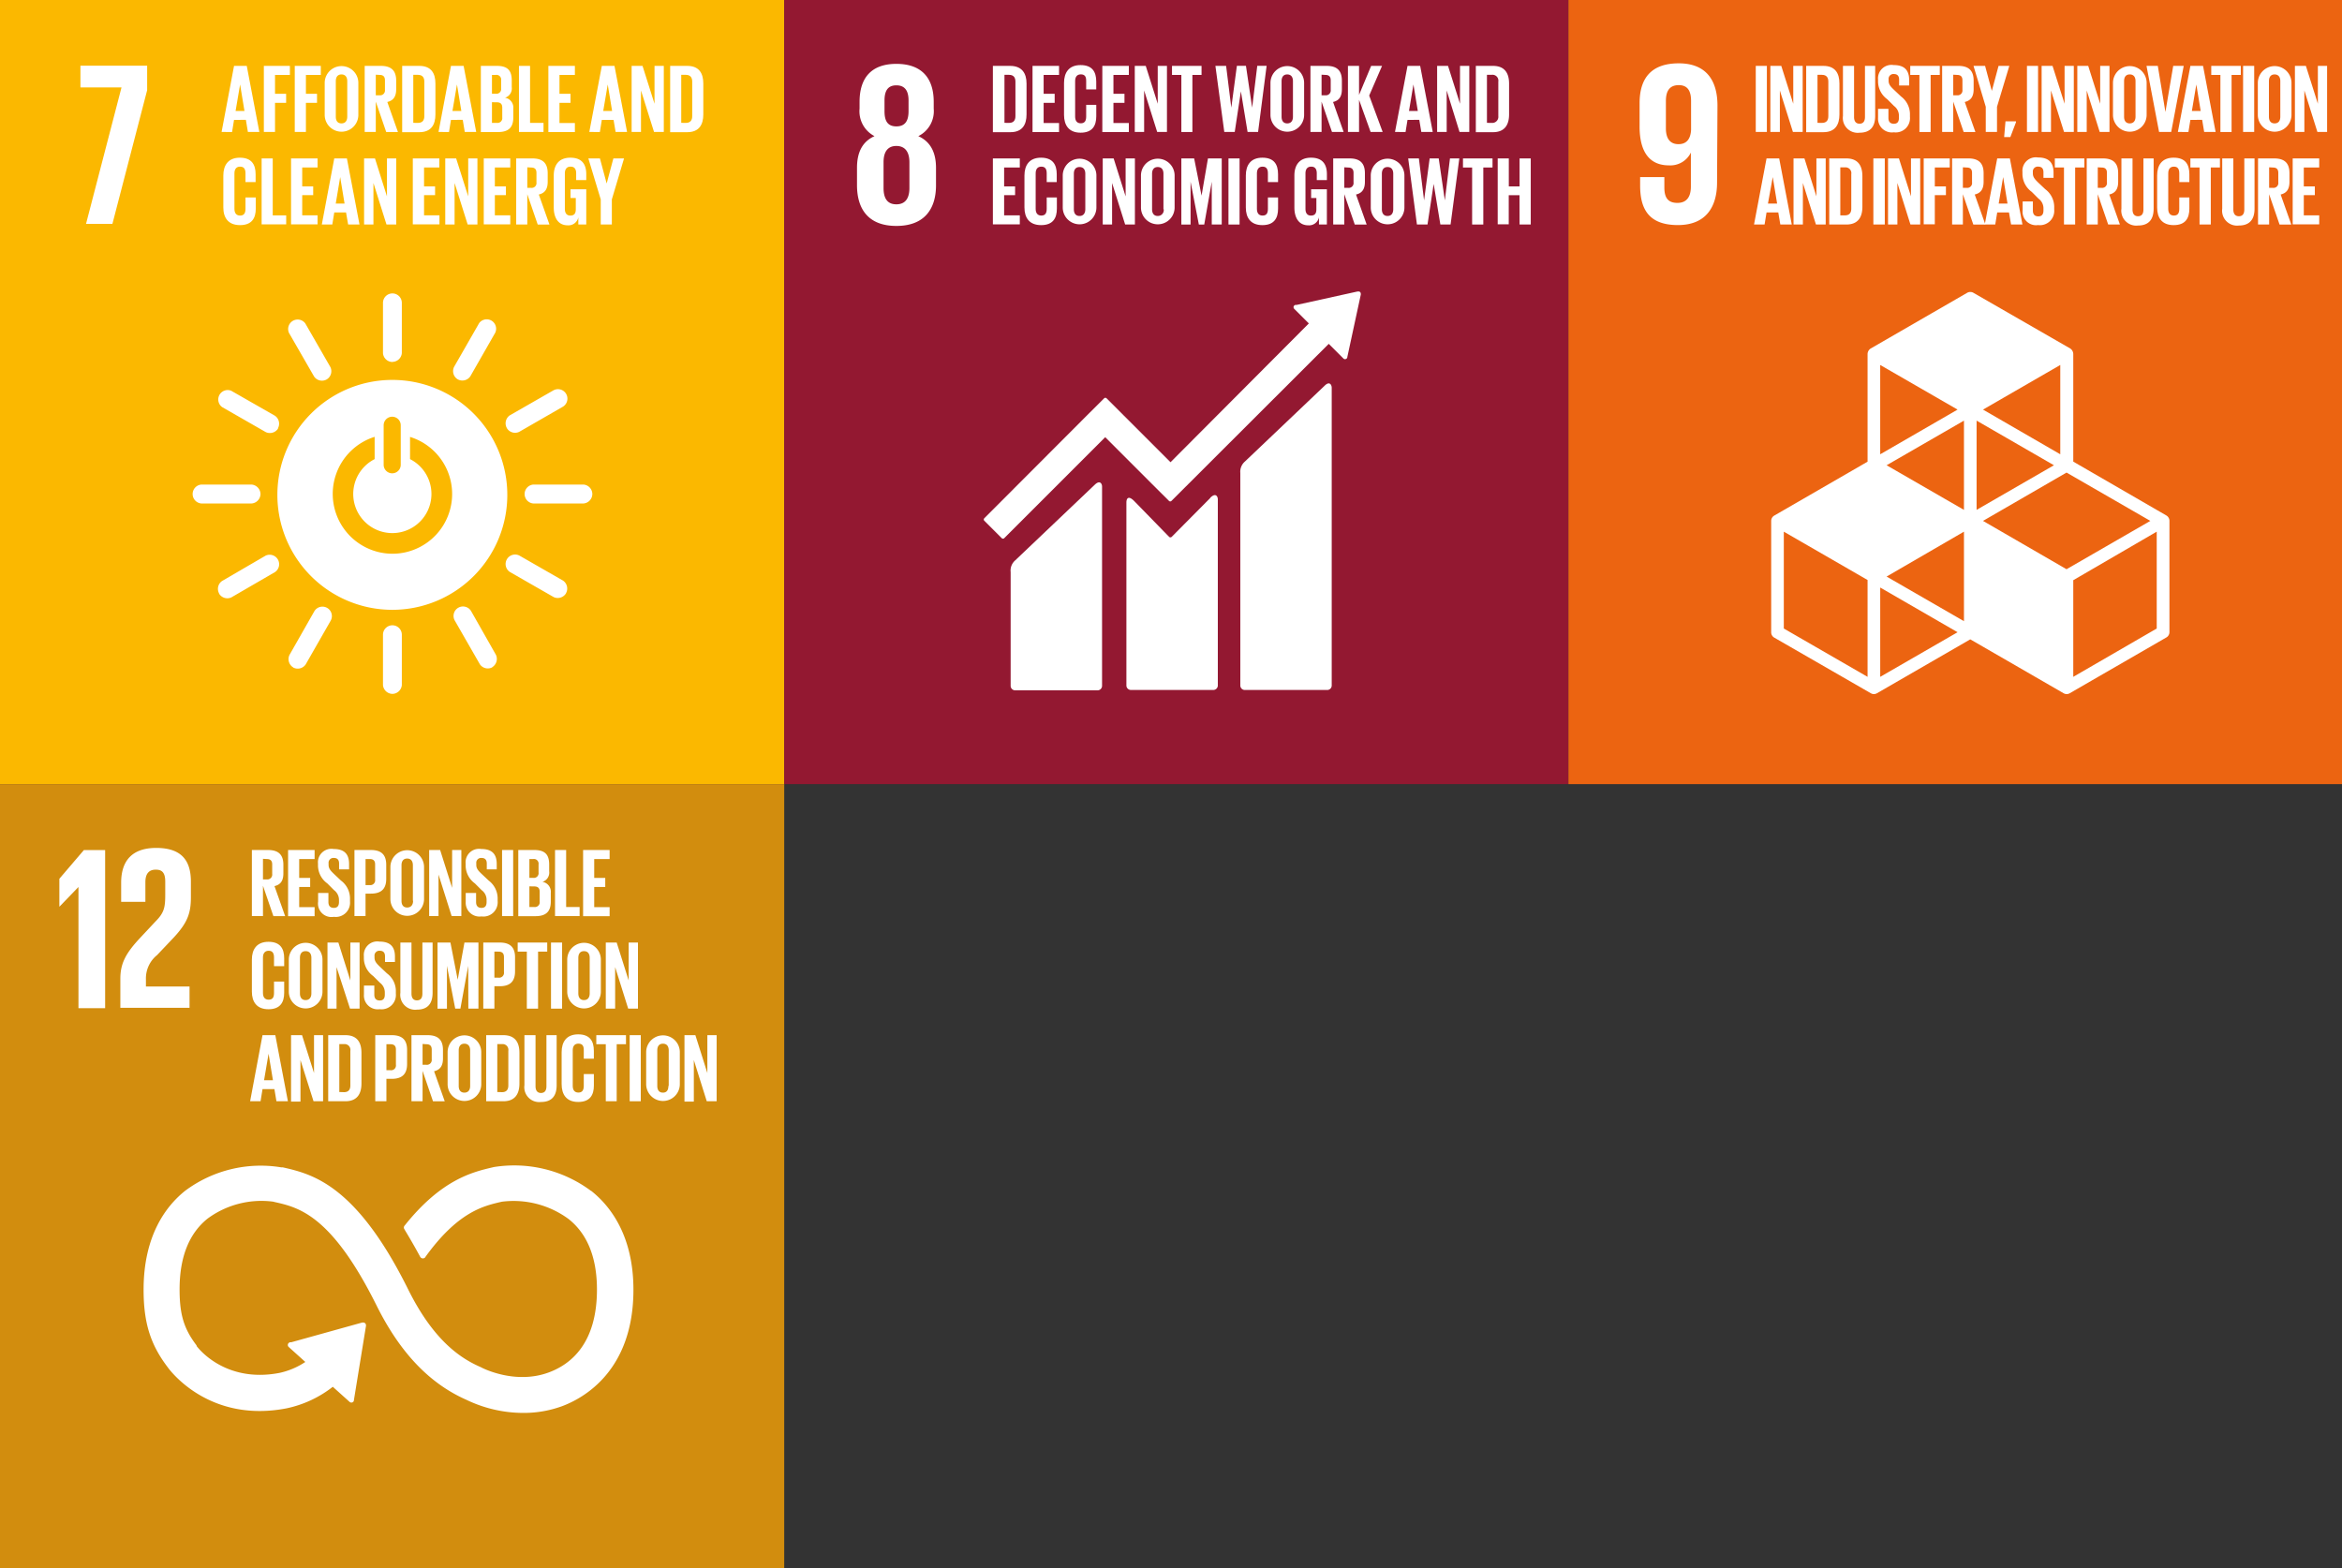 <?xml version="1.0" encoding="UTF-8"?> <svg xmlns="http://www.w3.org/2000/svg" xmlns:xlink="http://www.w3.org/1999/xlink" width="439" height="294" viewBox="0 0 439 294"><rect x="0" y="0" width="439" height="294" fill="#333333" stroke="none"/><defs><clipPath id="clip-sdg6en"><rect width="439" height="294"></rect></clipPath></defs><g id="sdg6en" clip-path="url(#clip-sdg6en)"><g id="Cele-EN-07"><g id="Background"><rect id="Rectangle_1" data-name="Rectangle 1" width="147" height="147" fill="#fbb800"></rect></g><g id="Icons" transform="translate(36.108 55.01)"><path id="Path_1" data-name="Path 1" d="M62.772,56.45A21.55,21.55,0,1,0,84.309,77.991,21.55,21.55,0,0,0,62.772,56.45m-1.64,8.5a1.6,1.6,0,1,1,3.2,0V72.36a1.6,1.6,0,1,1-3.2,0Zm1.64,24.086a11.216,11.216,0,0,1-3.331-21.916V71.3a7.33,7.33,0,1,0,6.636,0V67.137a11.2,11.2,0,0,1-3.306,21.9" transform="translate(-25.324 -40.237)" fill="#fff"></path><path id="Path_2" data-name="Path 2" d="M41.338,73.741A1.817,1.817,0,0,0,39.673,72H30.248a1.779,1.779,0,0,0,0,3.545h9.425a1.8,1.8,0,0,0,1.665-1.766" transform="translate(-28.619 -36.168)" fill="#fff"></path><path id="Path_3" data-name="Path 3" d="M90.633,73.741A1.8,1.8,0,0,0,89.005,72H79.568a1.779,1.779,0,0,0,0,3.545h9.437a1.8,1.8,0,0,0,1.628-1.8" transform="translate(-15.712 -36.168)" fill="#fff"></path><path id="Path_4" data-name="Path 4" d="M58.666,105.767a1.8,1.8,0,0,0,1.766-1.665V94.676a1.766,1.766,0,0,0-3.533,0V104.1a1.8,1.8,0,0,0,1.766,1.665" transform="translate(-21.218 -30.696)" fill="#fff"></path><path id="Path_5" data-name="Path 5" d="M86.439,89.643a1.8,1.8,0,0,0-.555-2.359L77.7,82.59a1.779,1.779,0,0,0-1.754,3.091l8.188,4.694a1.8,1.8,0,0,0,2.309-.719" transform="translate(-16.451 -33.447)" fill="#fff"></path><path id="Path_6" data-name="Path 6" d="M43.716,101.534a1.8,1.8,0,0,0,2.359-.555l4.681-8.188a1.769,1.769,0,0,0-3.066-1.766l-4.656,8.188a1.817,1.817,0,0,0,.719,2.322" transform="translate(-24.89 -31.421)" fill="#fff"></path><path id="Path_7" data-name="Path 7" d="M74.621,101.5a1.817,1.817,0,0,0,.707-2.322L70.685,91a1.769,1.769,0,1,0-3.066,1.766l4.693,8.176a1.8,1.8,0,0,0,2.372.555" transform="translate(-18.474 -31.427)" fill="#fff"></path><path id="Path_8" data-name="Path 8" d="M32.582,89.7a1.8,1.8,0,0,0,2.322.719l8.176-4.744A1.779,1.779,0,0,0,41.313,82.6l-8.151,4.744a1.792,1.792,0,0,0-.555,2.359" transform="translate(-27.635 -33.441)" fill="#fff"></path><path id="Path_9" data-name="Path 9" d="M58.666,56.431a1.792,1.792,0,0,0,1.766-1.653V45.366a1.766,1.766,0,1,0-3.533,0V54.8a1.8,1.8,0,0,0,1.766,1.653" transform="translate(-21.218 -43.6)" fill="#fff"></path><path id="Path_10" data-name="Path 10" d="M43.611,65.127a1.8,1.8,0,0,0-.568-2.359l-8.188-4.681a1.766,1.766,0,0,0-1.7,3.066l8.188,4.693a1.817,1.817,0,0,0,2.322-.719" transform="translate(-27.623 -39.843)" fill="#fff"></path><path id="Path_11" data-name="Path 11" d="M68.18,58.695a1.8,1.8,0,0,0,2.359-.555l4.681-8.188a1.766,1.766,0,0,0-3.015-1.8l-4.694,8.188a1.8,1.8,0,0,0,.669,2.359" transform="translate(-18.492 -42.595)" fill="#fff"></path><path id="Path_12" data-name="Path 12" d="M50.027,58.71a1.792,1.792,0,0,0,.707-2.309l-4.706-8.188a1.779,1.779,0,0,0-3.066,1.766l4.706,8.176a1.792,1.792,0,0,0,2.359.555" transform="translate(-24.905 -42.585)" fill="#fff"></path><path id="Path_13" data-name="Path 13" d="M75.348,65.126a1.792,1.792,0,0,0,2.309.707l8.176-4.706a1.772,1.772,0,0,0-1.754-3.079L75.89,62.742a1.817,1.817,0,0,0-.543,2.372" transform="translate(-16.45 -39.88)" fill="#fff"></path></g><g id="NUMBERS_ONLY" data-name="NUMBERS ONLY" transform="translate(15.077 12.314)"><path id="Path_14" data-name="Path 14" d="M11.95,13.835h7.7L13,39.41h4.946l6.51-25.057V9.76H11.95Z" transform="translate(-11.95 -9.76)" fill="#fff"></path></g><g id="Text_layer" data-name="Text layer" transform="translate(41.535 12.352)"><path id="Path_15" data-name="Path 15" d="M32.92,22.18,35.254,9.79h2.385L40,22.18H37.853l-.379-2.271H35.254l-.366,2.271Zm2.624-3.936H37.21l-.82-4.971h0Z" transform="translate(-32.92 -9.79)" fill="#fff"></path><path id="Path_16" data-name="Path 16" d="M39.2,9.79h4.883v1.691H41.294v3.545h2.082v1.691H41.294V22.18H39.2Z" transform="translate(-31.277 -9.79)" fill="#fff"></path><path id="Path_17" data-name="Path 17" d="M43.79,9.79h4.883v1.691H45.884v3.545h2.082v1.691H45.884V22.18H43.79Z" transform="translate(-30.075 -9.79)" fill="#fff"></path><path id="Path_18" data-name="Path 18" d="M48.24,18.967V12.974a3.154,3.154,0,0,1,6.308,0v5.993a3.154,3.154,0,1,1-6.308,0Zm4.227.328V12.646c0-.744-.341-1.262-1.085-1.262s-1.06.53-1.06,1.262V19.3c0,.757.328,1.262,1.06,1.262S52.467,20.052,52.467,19.3Z" transform="translate(-28.911 -9.782)" fill="#fff"></path><path id="Path_19" data-name="Path 19" d="M56.262,16.49v5.69H54.18V9.79h3.028c2.107,0,2.877,1.035,2.877,2.776v1.59c0,1.337-.479,2.12-1.665,2.4l1.993,5.627h-2.2Zm0-5.047V15.3h.694a.908.908,0,0,0,1.022-1.022V12.49c0-.681-.315-1.009-1.022-1.009Z" transform="translate(-27.356 -9.79)" fill="#fff"></path><path id="Path_20" data-name="Path 20" d="M65.983,13.108v5.779c0,1.905-.782,3.331-3.015,3.331H59.75V9.79h3.217C65.2,9.79,65.983,11.19,65.983,13.108Zm-3.268,7.368c.858,0,1.186-.517,1.186-1.262V12.73c0-.732-.328-1.262-1.186-1.262h-.883v9Z" transform="translate(-25.899 -9.79)" fill="#fff"></path><path id="Path_21" data-name="Path 21" d="M65.15,22.18,67.484,9.79h2.372l2.359,12.39H70.071l-.379-2.271H67.484l-.366,2.271Zm2.612-3.936h1.665l-.82-4.971h0Z" transform="translate(-24.486 -9.79)" fill="#fff"></path><path id="Path_22" data-name="Path 22" d="M71.44,9.79h3.015c2.082,0,2.776.959,2.776,2.725v1.262a1.817,1.817,0,0,1-1.262,1.981,1.867,1.867,0,0,1,1.552,2.057v1.653c0,1.754-.782,2.725-2.864,2.725H71.44Zm2.082,5.223h.732A.883.883,0,0,0,75.238,14V12.49a.883.883,0,0,0-1.009-1.009h-.707Zm0,1.59v3.873h.908a.9.9,0,0,0,1.022-1.009V17.625c0-.669-.3-1.009-1.035-1.009Z" transform="translate(-22.84 -9.79)" fill="#fff"></path><path id="Path_23" data-name="Path 23" d="M77.1,9.79h2.082V20.477h2.523v1.7H77.1Z" transform="translate(-21.358 -9.79)" fill="#fff"></path><path id="Path_24" data-name="Path 24" d="M81.47,9.79h4.971v1.691H83.552v3.545h2.069v1.691H83.552V20.5h2.889v1.7H81.47Z" transform="translate(-20.215 -9.79)" fill="#fff"></path><path id="Path_25" data-name="Path 25" d="M87.55,22.18,89.9,9.79h2.372l2.359,12.39H92.483L92.1,19.909H89.9l-.366,2.271Zm2.612-3.936h1.665l-.82-4.971h0Z" transform="translate(-18.624 -9.79)" fill="#fff"></path><path id="Path_26" data-name="Path 26" d="M95.594,14.4V22.18H93.84V9.79h2.044l2.246,7.1V9.79h1.741V22.18H98.041Z" transform="translate(-16.978 -9.79)" fill="#fff"></path><path id="Path_27" data-name="Path 27" d="M105.78,13.108v5.779c0,1.905-.782,3.331-3.015,3.331h-3.2V9.79h3.2C105,9.79,105.78,11.19,105.78,13.108Zm-3.268,7.368c.858,0,1.186-.517,1.186-1.262V12.73c0-.732-.328-1.262-1.186-1.262h-.871v9Z" transform="translate(-15.481 -9.79)" fill="#fff"></path><path id="Path_28" data-name="Path 28" d="M33.18,32.767V26.773c0-1.943.921-3.343,3.1-3.343s2.952,1.262,2.952,3.1V28H37.331V26.37c0-.77-.252-1.262-1.009-1.262s-1.06.53-1.06,1.262v6.649c0,.744.315,1.262,1.06,1.262s1.009-.467,1.009-1.262V30.887h1.93v2.094c0,1.779-.732,3.091-2.952,3.091S33.18,34.684,33.18,32.767Z" transform="translate(-32.852 -6.22)" fill="#fff"></path><path id="Path_29" data-name="Path 29" d="M38.87,23.54h2.082V34.214h2.523V35.9H38.87Z" transform="translate(-31.363 -6.192)" fill="#fff"></path><path id="Path_30" data-name="Path 30" d="M43.24,23.54h4.971v1.7H45.334v3.545h2.057v1.64H45.334v3.785h2.877V35.9H43.24Z" transform="translate(-30.219 -6.192)" fill="#fff"></path><path id="Path_31" data-name="Path 31" d="M47.81,35.93l2.334-12.39h2.372l2.359,12.39H52.743l-.391-2.258H50.144l-.366,2.258Zm2.612-3.924h1.653l-.82-4.971h0Z" transform="translate(-29.023 -6.192)" fill="#fff"></path><path id="Path_32" data-name="Path 32" d="M55.844,28.145V35.93H54.09V23.54h2.044l2.246,7.116V23.54h1.741V35.93H58.291Z" transform="translate(-27.38 -6.192)" fill="#fff"></path><path id="Path_33" data-name="Path 33" d="M61.33,23.54H66.3v1.7H63.437v3.545h2.069v1.64H63.437v3.785h2.889V35.9h-5Z" transform="translate(-25.485 -6.192)" fill="#fff"></path><path id="Path_34" data-name="Path 34" d="M67.9,28.145V35.93H66.15V23.54h2.044l2.258,7.116V23.54h1.729V35.93H70.351Z" transform="translate(-24.224 -6.192)" fill="#fff"></path><path id="Path_35" data-name="Path 35" d="M71.87,23.54h4.971v1.7H73.952v3.545h2.069v1.64H73.952v3.785h2.889V35.9H71.87Z" transform="translate(-22.727 -6.192)" fill="#fff"></path><path id="Path_36" data-name="Path 36" d="M78.772,30.252V35.93H76.69V23.54h3.041c2.094,0,2.864,1.047,2.864,2.776v1.59c0,1.337-.479,2.12-1.665,2.4l1.993,5.627h-2.2Zm0-5.047v3.848h.694a.9.9,0,0,0,1.022-1.022V26.253c0-.681-.3-1.009-1.022-1.009Z" transform="translate(-21.466 -6.192)" fill="#fff"></path><path id="Path_37" data-name="Path 37" d="M85.412,29.347h2.952v6.611H86.875v-1.35a1.88,1.88,0,0,1-1.993,1.5c-1.792,0-2.612-1.426-2.612-3.343V26.773c0-1.943.934-3.343,3.116-3.343s2.978,1.262,2.978,3.1v1.1H86.471V26.37c0-.77-.29-1.262-1.047-1.262s-1.072.53-1.072,1.262v6.649c0,.744.3,1.262,1.022,1.262S86.4,33.9,86.4,33.095V30.988h-.984Z" transform="translate(-20.005 -6.22)" fill="#fff"></path><path id="Path_38" data-name="Path 38" d="M91.813,31.224V35.93H89.732V31.224L87.41,23.54h2.17l1.262,4.706h0L92.1,23.54H94.1Z" transform="translate(-18.66 -6.192)" fill="#fff"></path></g></g><g id="Cele-EN-08" transform="translate(147)"><g id="Background-2" data-name="Background"><rect id="Rectangle_5" data-name="Rectangle 5" width="147" height="147" fill="#931831"></rect></g><g id="Icons-2" data-name="Icons" transform="translate(37.406 54.644)"><path id="Path_147" data-name="Path 147" d="M83.559,57.412,68.608,71.631a2.523,2.523,0,0,0-.845,2.132V113.6a.845.845,0,0,0,.845.845H84.051a.845.845,0,0,0,.845-.845V57.778c0-.479-.366-1.337-1.337-.366" transform="translate(-19.676 -39.736)" fill="#fff"></path><path id="Path_148" data-name="Path 148" d="M49.44,72.086,34.5,86.293a2.523,2.523,0,0,0-.858,2.2v21.323a.845.845,0,0,0,.858.845H49.932a.845.845,0,0,0,.845-.845V72.44c0-.467-.366-1.262-1.337-.353" transform="translate(-28.606 -35.888)" fill="#fff"></path><path id="Path_149" data-name="Path 149" d="M100.318,43.752a.467.467,0,0,0-.126-.328.391.391,0,0,0-.278-.114h-.2L88.269,45.833h-.214a.4.4,0,0,0-.214.114.429.429,0,0,0,0,.618l.126.126L90.578,49.3,64.65,75.319,52.677,63.346a.328.328,0,0,0-.479,0l-3.255,3.243h0L29.752,85.816a.328.328,0,0,0,0,.479l3.255,3.255a.328.328,0,0,0,.479,0L52.412,70.626,61.1,79.319h0l3.255,3.243a.328.328,0,0,0,.479,0L94.312,53.126l2.75,2.75a.429.429,0,0,0,.606,0,.379.379,0,0,0,.126-.29h0L100.318,43.9Z" transform="translate(-29.647 -43.31)" fill="#fff"></path><path id="Path_150" data-name="Path 150" d="M66.548,74.112,59.319,81.4a.353.353,0,0,1-.467,0L52.3,74.68c-1.262-1.262-1.464-.227-1.464.24V109.25a.845.845,0,0,0,.845.845H67.128a.845.845,0,0,0,.845-.845v-34.9c0-.467-.366-1.337-1.426-.278" transform="translate(-24.102 -35.391)" fill="#fff"></path></g><g id="NUMBERS_ONLY-2" data-name="NUMBERS ONLY" transform="translate(13.639 11.973)"><path id="Path_151" data-name="Path 151" d="M25.622,32.226V28.983c0-2.839-1-4.9-3.318-5.943a5.223,5.223,0,0,0,2.889-5.16V16.619c0-4.63-2.41-7.129-7-7.129s-6.9,2.523-6.9,7.129V17.88a5.249,5.249,0,0,0,2.8,5.16c-2.322,1.047-3.28,3.1-3.28,5.943v3.243c0,4.5,2.145,7.646,7.381,7.646s7.431-3.142,7.431-7.646M15.97,16.354c0-1.792.606-2.839,2.221-2.839s2.284,1.047,2.284,2.839V18.36c0,1.792-.618,2.851-2.284,2.851s-2.221-1.06-2.221-2.851Zm4.668,16.4c0,1.792-.656,3.066-2.448,3.066s-2.4-1.262-2.4-3.066v-4.82c0-1.792.656-3.053,2.4-3.053s2.448,1.262,2.448,3.053Z" transform="translate(-10.81 -9.49)" fill="#fff"></path></g><g id="Text_layer-2" data-name="Text layer" transform="translate(39.113 12.201)"><path id="Path_152" data-name="Path 152" d="M37.308,13.108v5.779c0,1.905-.782,3.331-3.015,3.331H31V9.79h3.217C36.463,9.79,37.308,11.19,37.308,13.108Zm-3.268,7.368c.858,0,1.186-.517,1.186-1.262V12.73c0-.732-.328-1.262-1.186-1.262H33.17v9Z" transform="translate(-31 -9.639)" fill="#fff"></path><path id="Path_153" data-name="Path 153" d="M36.89,9.79h4.971v1.691H38.972v3.545h2.069v1.691H38.972V20.5h2.889v1.7H36.89Z" transform="translate(-29.459 -9.639)" fill="#fff"></path><path id="Path_154" data-name="Path 154" d="M41.57,19.007V13.013c0-1.93.908-3.343,3.1-3.343s2.94,1.262,2.94,3.1v1.464H45.721V12.61c0-.77-.252-1.2-1.009-1.2s-1.06.53-1.06,1.262v6.649c0,.757.315,1.262,1.06,1.262s1.009-.479,1.009-1.262v-2.2h1.893v2.132c0,1.779-.719,3.091-2.94,3.091S41.57,20.924,41.57,19.007Z" transform="translate(-28.234 -9.67)" fill="#fff"></path><path id="Path_155" data-name="Path 155" d="M47.26,9.79h4.971v1.691H49.342v3.545h2.069v1.691H49.342V20.5h2.889v1.7H47.26Z" transform="translate(-26.745 -9.639)" fill="#fff"></path><path id="Path_156" data-name="Path 156" d="M53.834,14.4V22.18H52.08V9.79h2.057l2.246,7.1V9.79h1.729V22.18H56.281Z" transform="translate(-25.483 -9.639)" fill="#fff"></path><path id="Path_157" data-name="Path 157" d="M57.61,9.79h5.539v1.691H61.433v10.7H59.364v-10.7H57.61Z" transform="translate(-24.036 -9.639)" fill="#fff"></path><path id="Path_158" data-name="Path 158" d="M68.842,14.524l-1.161,7.658H65.725L64.06,9.793h2.006l.972,7.835h0L68.085,9.78h1.7l1.161,7.848h0l.959-7.848h1.754l-1.6,12.4H70.091l-1.262-7.658Z" transform="translate(-22.348 -9.641)" fill="#fff"></path><path id="Path_159" data-name="Path 159" d="M72.24,18.967V12.974a3.154,3.154,0,0,1,6.308,0v5.993a3.154,3.154,0,1,1-6.308,0Zm4.214.328V12.646c0-.744-.328-1.262-1.072-1.262s-1.06.53-1.06,1.262V19.3c0,.757.328,1.262,1.06,1.262s1.072-.5,1.072-1.262Z" transform="translate(-20.208 -9.631)" fill="#fff"></path><path id="Path_160" data-name="Path 160" d="M80.262,16.49v5.69H78.18V9.79h3.028c2.107,0,2.864,1.035,2.864,2.776v1.59c0,1.337-.467,2.12-1.653,2.4L84.4,22.18H82.217Zm0-5.047V15.3h.694a.908.908,0,0,0,1.022-1.022V12.49c0-.681-.315-1.009-1.022-1.009Z" transform="translate(-18.653 -9.639)" fill="#fff"></path><path id="Path_161" data-name="Path 161" d="M85.832,16.149V22.18H83.75V9.79h2.082v5.438L88.1,9.79h2.044l-2.41,5.564L90.26,22.18H88Z" transform="translate(-17.196 -9.639)" fill="#fff"></path><path id="Path_162" data-name="Path 162" d="M90.74,22.18,93.087,9.79h2.372l2.359,12.39H95.673l-.379-2.271H93.087l-.366,2.271Zm2.624-3.936h1.653l-.82-4.971h0Z" transform="translate(-15.366 -9.639)" fill="#fff"></path><path id="Path_163" data-name="Path 163" d="M98.792,14.4V22.18H97V9.79h2.044l2.246,7.1V9.79h1.741V22.18H101.2Z" transform="translate(-13.728 -9.639)" fill="#fff"></path><path id="Path_164" data-name="Path 164" d="M108.983,13.108v5.779c0,1.905-.795,3.331-3.015,3.331H102.75V9.79h3.217C108.188,9.79,108.983,11.19,108.983,13.108Zm-3.28,7.368a1.143,1.143,0,0,0,1.262-1.262V12.73a1.1,1.1,0,0,0-1.262-1.262h-.871v9Z" transform="translate(-12.223 -9.639)" fill="#fff"></path><path id="Path_165" data-name="Path 165" d="M31,23.54h5.047v1.7h-2.94v3.545h2.057v1.64H33.107v3.785h2.94V35.9H31Z" transform="translate(-31 -6.04)" fill="#fff"></path><path id="Path_166" data-name="Path 166" d="M35.69,32.767V26.773c0-1.943.921-3.343,3.1-3.343s2.952,1.262,2.952,3.1V28h-1.88V26.37c0-.77-.252-1.262-1.009-1.262s-1.06.53-1.06,1.262v6.649c0,.744.315,1.262,1.06,1.262s1.009-.467,1.009-1.262V30.887h1.905v2.094c0,1.779-.732,3.091-2.952,3.091S35.69,34.684,35.69,32.767Z" transform="translate(-29.773 -6.069)" fill="#fff"></path><path id="Path_167" data-name="Path 167" d="M41.38,32.727V26.734a3.154,3.154,0,1,1,6.308,0v5.993a3.154,3.154,0,0,1-6.308,0Zm4.227.328V26.406c0-.757-.328-1.262-1.085-1.262s-1.06.53-1.06,1.262v6.649c0,.744.328,1.262,1.06,1.262S45.607,33.8,45.607,33.055Z" transform="translate(-28.284 -6.03)" fill="#fff"></path><path id="Path_168" data-name="Path 168" d="M49.074,28.145V35.93H47.32V23.54h2.044l2.246,7.116V23.54h1.741V35.93H51.521Z" transform="translate(-26.729 -6.04)" fill="#fff"></path><path id="Path_169" data-name="Path 169" d="M53,32.727V26.734a3.154,3.154,0,0,1,6.308,0v5.993a3.154,3.154,0,0,1-6.308,0Zm4.214.328V26.406c0-.757-.328-1.262-1.072-1.262s-1.06.53-1.06,1.262v6.649c0,.744.328,1.262,1.06,1.262a1.108,1.108,0,0,0,1.123-1.262Z" transform="translate(-25.243 -6.03)" fill="#fff"></path><path id="Path_170" data-name="Path 170" d="M64.7,27.905h0L63.29,35.942H62.28l-1.552-8.037h0v8.037H59V23.54h2.4l1.388,6.977h0l1.2-6.977H66.57V35.93H64.7Z" transform="translate(-23.673 -6.04)" fill="#fff"></path><path id="Path_171" data-name="Path 171" d="M66,23.54h2.082V35.93H66Z" transform="translate(-21.841 -6.04)" fill="#fff"></path><path id="Path_172" data-name="Path 172" d="M68.58,32.767V26.773c0-1.943.908-3.343,3.1-3.343s2.94,1.262,2.94,3.1V28H72.718V26.37c0-.77-.252-1.262-1-1.262s-1.06.53-1.06,1.262v6.649c0,.744.3,1.262,1.06,1.262s1-.467,1-1.262V30.887h1.905v2.094c0,1.779-.732,3.091-2.94,3.091S68.58,34.684,68.58,32.767Z" transform="translate(-21.166 -6.069)" fill="#fff"></path><path id="Path_173" data-name="Path 173" d="M78.932,29.347h2.952v6.611H80.4v-1.35a1.88,1.88,0,0,1-1.993,1.5c-1.792,0-2.612-1.426-2.612-3.343V26.773c0-1.943.934-3.343,3.116-3.343s2.978,1.262,2.978,3.1v1.1H79.991V26.37c0-.77-.29-1.262-1.047-1.262s-1.072.53-1.072,1.262v6.649c0,.744.3,1.262,1.022,1.262s1.022-.379,1.022-1.186V30.988h-.984Z" transform="translate(-19.279 -6.069)" fill="#fff"></path><path id="Path_174" data-name="Path 174" d="M83.642,30.252V35.93H81.56V23.54h3.079c2.094,0,2.864,1.047,2.864,2.776v1.59c0,1.337-.467,2.12-1.665,2.4l1.993,5.627H85.6Zm0-5.047v3.848h.707a.9.9,0,0,0,1.022-1.022V26.253c0-.681-.315-1.009-1.022-1.009Z" transform="translate(-17.769 -6.04)" fill="#fff"></path><path id="Path_175" data-name="Path 175" d="M87.14,32.727V26.734a3.154,3.154,0,0,1,6.308,0v5.993a3.154,3.154,0,0,1-6.308,0Zm4.214.328V26.406c0-.757-.328-1.262-1.072-1.262s-1.06.53-1.06,1.262v6.649c0,.744.328,1.262,1.06,1.262s1.072-.517,1.072-1.262Z" transform="translate(-16.308 -6.03)" fill="#fff"></path><path id="Path_176" data-name="Path 176" d="M97.482,28.271,96.321,35.93H94.34L92.7,23.54h2.006l.972,7.86h0l1.047-7.86h1.7l1.148,7.86h0l.959-7.86h1.754l-1.64,12.39H98.731l-1.262-7.658Z" transform="translate(-14.853 -6.04)" fill="#fff"></path><path id="Path_177" data-name="Path 177" d="M100.84,23.54h5.539v1.7H104.65V35.93h-2.094V25.243H100.84Z" transform="translate(-12.723 -6.04)" fill="#fff"></path><path id="Path_178" data-name="Path 178" d="M110.088,30.429h-2.019v5.463H106V23.54h2.082v5.249H110.1V23.54h2.094V35.93H110.1Z" transform="translate(-11.373 -6.04)" fill="#fff"></path></g></g><g id="Cele-EN-09" transform="translate(294)"><g id="Background-3" data-name="Background"><rect id="Rectangle_3" data-name="Rectangle 3" width="147" height="147" fill="#ec6411"></rect></g><g id="Icons-3" data-name="Icons" transform="translate(38.002 54.735)"><path id="Path_71" data-name="Path 71" d="M104.169,85.268,86.745,75.187V55a1.262,1.262,0,0,0-.593-1.035L68.034,43.543a1.173,1.173,0,0,0-1.186,0L48.78,53.978a1.262,1.262,0,0,0-.593,1.035V75.2L30.713,85.293a1.173,1.173,0,0,0-.593,1.035v20.843a1.161,1.161,0,0,0,.593,1.022L48.78,118.6a1.148,1.148,0,0,0,1.186,0l17.474-10.094L84.915,118.6a1.148,1.148,0,0,0,1.186,0l18.067-10.434a1.161,1.161,0,0,0,.606-1.022V86.3A1.186,1.186,0,0,0,104.169,85.268ZM66.255,105.1l-14.5-8.365,14.5-8.415ZM83.124,75.868l-14.5,8.365V67.5ZM66.255,84.233l-14.5-8.365,14.5-8.365ZM69.826,86.3l15.658-9.059L101.191,86.3,85.483,95.361ZM84.31,73.811,69.826,65.434,84.31,57.069ZM65.056,65.434l-14.5,8.378V57.069Zm-16.869,50.1-15.7-9.059V88.321l15.7,9.059Zm2.372,0V98.793l14.5,8.378Zm51.83-9.059-15.645,9.059V97.418l15.645-9.1Z" transform="translate(-30.12 -43.382)" fill="#fff"></path></g><g id="NUMBERS_ONLY-3" data-name="NUMBERS ONLY" transform="translate(13.336 11.873)"><path id="Path_72" data-name="Path 72" d="M25.168,17.321c0-4.593-2.019-7.911-7.255-7.911s-7.343,2.877-7.343,7.469v4.365c0,4.858,1.918,7.293,5.5,7.293a4.265,4.265,0,0,0,4.113-2.4h0v6.384c0,1.792-.694,3.053-2.523,3.053s-2.448-1.047-2.448-2.889V30.733H10.671V32.3c0,4.378,1.577,7.431,7.078,7.431,5.236,0,7.343-3.369,7.343-8Zm-4.946,4.542c-.088,1.653-.782,2.7-2.359,2.7S15.5,23.516,15.5,21.6V16.463c0-1.88.707-2.965,2.41-2.965s2.309,1.136,2.309,2.965Z" transform="translate(-10.57 -9.41)" fill="#fff"></path></g><g id="Text_layer-3" data-name="Text layer" transform="translate(34.785 12.166)"><path id="Path_73" data-name="Path 73" d="M27.83,9.79h2.082V22.18H27.83Z" transform="translate(-27.502 -9.604)" fill="#fff"></path><path id="Path_74" data-name="Path 74" d="M31.779,14.4V22.18H30V9.79h2.044l2.246,7.1V9.79h1.766V22.18H34.227Z" transform="translate(-26.934 -9.604)" fill="#fff"></path><path id="Path_75" data-name="Path 75" d="M41.553,13.108v5.779c0,1.905-.782,3.331-3.015,3.331H35.32V9.79h3.217C40.771,9.79,41.553,11.19,41.553,13.108Zm-3.268,7.368c.858,0,1.186-.517,1.186-1.262V12.73c0-.732-.328-1.262-1.186-1.262H37.44v9Z" transform="translate(-25.542 -9.604)" fill="#fff"></path><path id="Path_76" data-name="Path 76" d="M46.829,9.79v9.374c0,1.918-.82,3.154-2.94,3.154a2.788,2.788,0,0,1-3.1-3.154V9.79h2.082v9.576c0,.732.29,1.262,1.022,1.262s1.022-.492,1.022-1.262V9.79Z" transform="translate(-24.119 -9.604)" fill="#fff"></path><path id="Path_77" data-name="Path 77" d="M46,19.544V17.878h1.943v1.7c0,.694.315,1.1,1.022,1.1s.946-.442.946-1.1V19.1a2.258,2.258,0,0,0-.921-1.754l-1.262-1.262A4.138,4.138,0,0,1,46,12.819V12.4a2.523,2.523,0,0,1,2.927-2.725c2.082,0,2.9,1.022,2.9,2.814V13.5h-1.88V12.415q0-1.06-.984-1.06a.908.908,0,0,0-.984,1.022v.24c0,.694.379,1.1.984,1.678L50.3,15.557a4.176,4.176,0,0,1,1.678,3.217v.606a2.675,2.675,0,0,1-3.028,2.9A2.586,2.586,0,0,1,46,19.544Z" transform="translate(-22.749 -9.643)" fill="#fff"></path><path id="Path_78" data-name="Path 78" d="M50.78,9.79h5.539v1.691H54.6v10.7H52.5v-10.7H50.78Z" transform="translate(-21.496 -9.604)" fill="#fff"></path><path id="Path_79" data-name="Path 79" d="M57.6,16.49v5.69H55.52V9.79h3.028c2.107,0,2.877,1.035,2.877,2.776v1.59c0,1.337-.479,2.12-1.665,2.4l1.993,5.627h-2.2Zm0-5.047V15.3H58.3a.908.908,0,0,0,1.022-1.022V12.49c0-.681-.315-1.009-1.022-1.009Z" transform="translate(-20.256 -9.604)" fill="#fff"></path><path id="Path_80" data-name="Path 80" d="M64.583,17.461V22.18H62.476V17.461L60.18,9.79h2.17l1.262,4.694h0L64.874,9.79h2.019Z" transform="translate(-19.036 -9.604)" fill="#fff"></path><path id="Path_81" data-name="Path 81" d="M66.951,18.194l-1.06,2.788H64.73l.252-2.952h1.968Z" transform="translate(-17.845 -7.448)" fill="#fff"></path><path id="Path_82" data-name="Path 82" d="M68.12,9.79H70.2V22.18H68.12Z" transform="translate(-16.958 -9.604)" fill="#fff"></path><path id="Path_83" data-name="Path 83" d="M72.054,14.4V22.18H70.3V9.79h2.044l2.258,7.1V9.79h1.729V22.18H74.5Z" transform="translate(-16.388 -9.604)" fill="#fff"></path><path id="Path_84" data-name="Path 84" d="M77.366,14.4V22.18H75.6V9.79h2.044l2.246,7.1V9.79h1.741V22.18H79.8Z" transform="translate(-15.001 -9.604)" fill="#fff"></path><path id="Path_85" data-name="Path 85" d="M80.9,18.967V12.974a3.154,3.154,0,0,1,6.308,0v5.993a3.154,3.154,0,1,1-6.308,0Zm4.227.328V12.646c0-.744-.328-1.262-1.085-1.262s-1.06.53-1.06,1.262V19.3c0,.757.328,1.262,1.06,1.262S85.127,20.052,85.127,19.3Z" transform="translate(-13.614 -9.596)" fill="#fff"></path><path id="Path_86" data-name="Path 86" d="M92.857,9.79,90.51,22.18H88.239L85.88,9.79H88l1.426,8.643h0L90.889,9.79Z" transform="translate(-12.311 -9.604)" fill="#fff"></path><path id="Path_87" data-name="Path 87" d="M90.54,22.18,92.887,9.79h2.372l2.359,12.39H95.473l-.379-2.271H92.887l-.366,2.271Zm2.624-3.936h1.653L94,13.272h0Z" transform="translate(-11.091 -9.604)" fill="#fff"></path><path id="Path_88" data-name="Path 88" d="M95.5,9.79h5.539v1.691H99.31v10.7H97.216v-10.7H95.5Z" transform="translate(-9.793 -9.604)" fill="#fff"></path><path id="Path_89" data-name="Path 89" d="M100.23,9.79h2.082V22.18H100.23Z" transform="translate(-8.555 -9.604)" fill="#fff"></path><path id="Path_90" data-name="Path 90" d="M102.42,18.967V12.974a3.154,3.154,0,1,1,6.308,0v5.993a3.154,3.154,0,1,1-6.308,0Zm4.214.328V12.646c0-.744-.328-1.262-1.072-1.262s-1.06.53-1.06,1.262V19.3c0,.757.328,1.262,1.06,1.262s1.072-.5,1.072-1.262Z" transform="translate(-7.982 -9.596)" fill="#fff"></path><path id="Path_91" data-name="Path 91" d="M109.7,14.4V22.18H107.93V9.79h2.057l2.246,7.1V9.79h1.729V22.18h-1.817Z" transform="translate(-6.54 -9.604)" fill="#fff"></path><path id="Path_92" data-name="Path 92" d="M27.57,35.93l2.347-12.39h2.372l2.359,12.39H32.5l-.379-2.258H29.917l-.366,2.258Zm2.612-3.924H31.9l-.82-4.971h0Z" transform="translate(-27.57 -6.006)" fill="#fff"></path><path id="Path_93" data-name="Path 93" d="M35.194,28.145V35.93H33.44V23.54h2.044l2.246,7.116V23.54h1.741V35.93H37.641Z" transform="translate(-26.034 -6.006)" fill="#fff"></path><path id="Path_94" data-name="Path 94" d="M44.96,26.871v5.741c0,1.893-.782,3.318-3.015,3.318h-3.2V23.54h3.2C44.178,23.54,44.96,24.953,44.96,26.871Zm-3.268,7.343c.858,0,1.186-.517,1.186-1.262V26.48a1.085,1.085,0,0,0-1.186-1.262h-.871v9Z" transform="translate(-24.647 -6.006)" fill="#fff"></path><path id="Path_95" data-name="Path 95" d="M45.3,23.54h2.145V35.93H45.3Z" transform="translate(-22.93 -6.006)" fill="#fff"></path><path id="Path_96" data-name="Path 96" d="M49.234,28.145V35.93H47.48V23.54h2.044l2.258,7.116V23.54h1.729V35.93H51.681Z" transform="translate(-22.36 -6.006)" fill="#fff"></path><path id="Path_97" data-name="Path 97" d="M52.78,23.54h4.883v1.7h-2.8v3.545h2.082v1.64H54.862v5.463H52.78Z" transform="translate(-20.973 -6.006)" fill="#fff"></path><path id="Path_98" data-name="Path 98" d="M59.019,30.252V35.93H57V23.54h3.041c2.094,0,2.864,1.047,2.864,2.776v1.59c0,1.337-.479,2.12-1.665,2.4l1.993,5.627H60.974Zm0-5.047v3.848h.694a.9.9,0,0,0,1.022-1.022V26.253c0-.681-.3-1.009-1.022-1.009Z" transform="translate(-19.868 -6.006)" fill="#fff"></path><path id="Path_99" data-name="Path 99" d="M61.85,35.93l2.334-12.39h2.372l2.359,12.39H66.783l-.391-2.258H64.184l-.366,2.258Zm2.612-3.924h1.653l-.82-4.971h0Z" transform="translate(-18.599 -6.006)" fill="#fff"></path><path id="Path_100" data-name="Path 100" d="M67.49,33.311V31.646h1.918v1.7c0,.694.315,1.1,1.022,1.1s.959-.442.959-1.1V32.87a2.246,2.246,0,0,0-.934-1.754l-1.262-1.262a4.189,4.189,0,0,1-1.741-3.306V26.12a2.523,2.523,0,0,1,2.927-2.713c2.082,0,2.9,1.022,2.9,2.814v1H71.389V26.183c0-.719-.328-1.06-1-1.06a.908.908,0,0,0-.984,1.022V26.4c0,.694.391,1.1.984,1.691l1.337,1.262a4.138,4.138,0,0,1,1.678,3.217v.593a2.687,2.687,0,0,1-3.028,2.915,2.523,2.523,0,0,1-2.889-2.763Z" transform="translate(-17.136 -6.05)" fill="#fff"></path><path id="Path_101" data-name="Path 101" d="M72.26,23.54H77.8v1.7H76.07V35.93H73.976V25.243H72.26Z" transform="translate(-15.875 -6.006)" fill="#fff"></path><path id="Path_102" data-name="Path 102" d="M79.069,30.252V35.93H77V23.54h3.028c2.094,0,2.864,1.047,2.864,2.776v1.59c0,1.337-.479,2.12-1.665,2.4L83.22,35.93h-2.2Zm0-5.047v3.848h.694a.9.9,0,0,0,1.022-1.022V26.253c0-.681-.3-1.009-1.022-1.009Z" transform="translate(-14.634 -6.006)" fill="#fff"></path><path id="Path_103" data-name="Path 103" d="M88.2,23.54v9.412c0,1.918-.82,3.167-2.94,3.167a2.8,2.8,0,0,1-3.1-3.167V23.54h2.082v9.576c0,.732.29,1.262,1.022,1.262s1.022-.492,1.022-1.262V23.54Z" transform="translate(-13.292 -6.006)" fill="#fff"></path><path id="Path_104" data-name="Path 104" d="M87.46,32.767V26.773c0-1.943.908-3.343,3.1-3.343s2.94,1.262,2.94,3.1V28H91.611V26.37c0-.77-.252-1.262-1.009-1.262s-1.06.53-1.06,1.262v6.649c0,.744.315,1.262,1.06,1.262s1.009-.467,1.009-1.262V30.887H93.5v2.094c0,1.779-.719,3.091-2.94,3.091S87.46,34.684,87.46,32.767Z" transform="translate(-11.897 -6.035)" fill="#fff"></path><path id="Path_105" data-name="Path 105" d="M92.4,23.54h5.539v1.7H96.223V35.93H94.116V25.243H92.4Z" transform="translate(-10.604 -6.006)" fill="#fff"></path><path id="Path_106" data-name="Path 106" d="M103.192,23.54v9.412c0,1.918-.82,3.167-2.94,3.167a2.8,2.8,0,0,1-3.116-3.167V23.54h2.082v9.576c0,.732.3,1.262,1.035,1.262s1.022-.492,1.022-1.262V23.54Z" transform="translate(-9.372 -6.006)" fill="#fff"></path><path id="Path_107" data-name="Path 107" d="M104.532,30.252V35.93H102.45V23.54h3.028c2.107,0,2.864,1.047,2.864,2.776v1.59c0,1.337-.467,2.12-1.653,2.4l1.993,5.627h-2.2Zm0-5.047v3.848h.694a.9.9,0,0,0,1.022-1.022V26.253c0-.681-.315-1.009-1.022-1.009Z" transform="translate(-7.974 -6.006)" fill="#fff"></path><path id="Path_108" data-name="Path 108" d="M107.6,23.54h4.971v1.7h-2.889v3.545h2.069v1.64h-2.069v3.785h2.889V35.9H107.6Z" transform="translate(-6.627 -6.006)" fill="#fff"></path></g></g><g id="Cele-EN-12" transform="translate(0 147)"><g id="Background-4" data-name="Background"><rect id="Rectangle_4" data-name="Rectangle 4" width="147" height="147" fill="#d28d0e"></rect></g><g id="Icons-4" data-name="Icons" transform="translate(26.912 71.484)"><path id="Path_109" data-name="Path 109" d="M105.22,61.443a24.1,24.1,0,0,0-18.244-4.479l-.366.088c-3.634.858-9.412,2.271-16.175,10.674l-.114.139-.088.1a.606.606,0,0,0-.114.328.542.542,0,0,0,.076.278l.151.265c.858,1.413,1.918,3.243,2.826,4.933a.58.58,0,0,0,.921.151l.114-.177c6.006-8.3,10.724-9.437,13.879-10.194l.379-.088a17.411,17.411,0,0,1,12.5,3.217c3.558,2.8,5.35,7.267,5.35,13.248,0,10.094-4.883,13.992-8.983,15.519-6.308,2.372-12.453-.807-12.5-.82l-.265-.139c-3.495-1.514-8.706-4.668-13.614-14.535C61.136,60.13,52.847,58.263,47.409,57.014h-.29a23.682,23.682,0,0,0-18,4.4c-3.558,2.839-7.785,8.365-7.785,18.522,0,6.195,1.262,10.283,4.542,14.585.707.984,8.037,10.4,22.206,7.684a21.1,21.1,0,0,0,8.718-4.05l3.129,2.814a.5.5,0,0,0,.707,0,.479.479,0,0,0,.126-.341h0l2.258-13.879V86.6a.467.467,0,0,0-.177-.366.442.442,0,0,0-.29-.126h-.24l-13.3,3.7h-.24a.593.593,0,0,0-.252.151.5.5,0,0,0,0,.719l.151.139L51.649,93.5a14.055,14.055,0,0,1-4.87,2.057c-10.245,1.956-15.3-4.757-15.506-5.047v-.1c-2.385-3.129-3.192-5.779-3.192-10.535,0-6.006,1.766-10.472,5.261-13.26a17.008,17.008,0,0,1,12.276-3.167l.3.076c4.479,1.009,10.636,2.4,19.1,19.417,4.4,8.832,9.917,14.61,16.844,17.664a24.641,24.641,0,0,0,10.56,2.448,20.919,20.919,0,0,0,7.356-1.262c4.025-1.5,13.374-6.624,13.374-21.827,0-10.094-4.3-15.683-7.911-18.534" transform="translate(-21.33 -56.657)" fill="#fff"></path></g><g id="NUMBERS_ONLY-4" data-name="NUMBERS ONLY" transform="translate(11.128 11.961)"><path id="Path_110" data-name="Path 110" d="M12.365,16.752H12.4V39.437h5V9.8H13.413L8.82,15.175v5.2h.05Z" transform="translate(-8.82 -9.396)" fill="#fff"></path><path id="Path_111" data-name="Path 111" d="M18.031,16v3.583h4.542V15.877c0-1.792.883-2.322,1.93-2.322s1.792.391,1.792,2.233v2.448c0,2.448-.214,3.407-1.842,5.047l-2.788,2.978c-2.713,2.889-3.785,4.807-3.785,7.734v5.463H30.85v-4H22.674v-1.35a5.615,5.615,0,0,1,2.094-4.542L27.961,26.2c2.523-2.75,3.142-4.5,3.142-7.482V15.788c0-4.239-2.044-6.308-6.51-6.308S18.031,11.852,18.031,16" transform="translate(-6.449 -9.48)" fill="#fff"></path></g><g id="Text_layer-4" data-name="Text layer" transform="translate(46.885 12.128)"><path id="Path_112" data-name="Path 112" d="M39.5,16.49v5.69H37.42V9.79h3.041c2.094,0,2.864,1.035,2.864,2.776v1.59c0,1.337-.467,2.12-1.665,2.4l1.993,5.627h-2.2Zm0-5.047V15.3h.707a.908.908,0,0,0,1.022-1.022V12.49c0-.681-.315-1.009-1.022-1.009Z" transform="translate(-37.092 -9.566)" fill="#fff"></path><path id="Path_113" data-name="Path 113" d="M42.8,9.79h4.971v1.691H44.882v3.545h2.057v1.691H44.882V20.5h2.889v1.7H42.8Z" transform="translate(-35.684 -9.566)" fill="#fff"></path><path id="Path_114" data-name="Path 114" d="M47.268,19.551V17.886H49.2v1.7c0,.694.315,1.1,1.022,1.1s.959-.442.959-1.1V19.11a2.284,2.284,0,0,0-.934-1.754l-1.262-1.262a4.176,4.176,0,0,1-1.741-3.306v-.416a2.523,2.523,0,0,1,2.927-2.725c2.082,0,2.9,1.022,2.9,2.814V13.47H51.2V12.385q0-1.06-.984-1.06a.908.908,0,0,0-.984,1.022v.278c0,.694.391,1.1.984,1.678l1.337,1.262a4.176,4.176,0,0,1,1.691,3.293v.606a2.675,2.675,0,0,1-3.028,2.9,2.523,2.523,0,0,1-2.952-2.814Z" transform="translate(-34.524 -9.613)" fill="#fff"></path><path id="Path_115" data-name="Path 115" d="M52.66,9.79h3.079c2.107,0,2.877,1.035,2.877,2.776v2.612c0,1.741-.77,2.788-2.877,2.788h-1V22.18H52.66Zm2.082,1.691v4.883h.77a.9.9,0,0,0,1.022-1.022V12.49c0-.681-.315-1.009-1.022-1.009Z" transform="translate(-33.104 -9.566)" fill="#fff"></path><path id="Path_116" data-name="Path 116" d="M58,18.967V12.974a3.154,3.154,0,0,1,6.308,0v5.993a3.154,3.154,0,1,1-6.308,0Zm4.214.328V12.646c0-.744-.328-1.262-1.072-1.262s-1.06.53-1.06,1.262V19.3c0,.757.328,1.262,1.06,1.262s1.11-.5,1.11-1.262Z" transform="translate(-31.706 -9.559)" fill="#fff"></path><path id="Path_117" data-name="Path 117" d="M65.514,14.4V22.18H63.76V9.79h2.057l2.246,7.1V9.79h1.729V22.18H67.974Z" transform="translate(-30.199 -9.566)" fill="#fff"></path><path id="Path_118" data-name="Path 118" d="M69.195,19.551V17.886h1.943v1.7c0,.694.315,1.1,1.022,1.1s.946-.442.946-1.1V19.11a2.246,2.246,0,0,0-.934-1.754l-1.262-1.262a4.164,4.164,0,0,1-1.729-3.306v-.416a2.523,2.523,0,0,1,2.927-2.725c2.082,0,2.9,1.022,2.9,2.814V13.47H73.144V12.385q0-1.06-.984-1.06a.908.908,0,0,0-.984,1.022v.278c0,.694.379,1.1.984,1.678L73.5,15.564a4.214,4.214,0,0,1,1.678,3.217v.606a2.675,2.675,0,0,1-3.028,2.9,2.586,2.586,0,0,1-2.952-2.738Z" transform="translate(-28.783 -9.613)" fill="#fff"></path><path id="Path_119" data-name="Path 119" d="M74.59,9.79h2.082V22.18H74.59Z" transform="translate(-27.365 -9.566)" fill="#fff"></path><path id="Path_120" data-name="Path 120" d="M77,9.79h3.015c2.082,0,2.776.959,2.776,2.725v1.262a1.817,1.817,0,0,1-1.262,1.981,1.88,1.88,0,0,1,1.564,2.057v1.653c0,1.754-.795,2.725-2.877,2.725H77Zm2.082,5.223h.732A.883.883,0,0,0,80.8,14V12.49a.883.883,0,0,0-1.009-1.009h-.707Zm0,1.59v3.873h.908a.9.9,0,0,0,1.022-1.009V17.625c0-.669-.3-1.009-1.035-1.009Z" transform="translate(-26.734 -9.566)" fill="#fff"></path><path id="Path_121" data-name="Path 121" d="M82.46,9.79h2.082V20.477h2.523v1.7H82.46Z" transform="translate(-25.305 -9.566)" fill="#fff"></path><path id="Path_122" data-name="Path 122" d="M86.63,9.79H91.6v1.691H88.712v3.545h2.069v1.691H88.712V20.5H91.6v1.7H86.63Z" transform="translate(-24.214 -9.566)" fill="#fff"></path><path id="Path_123" data-name="Path 123" d="M37.42,32.767V26.773c0-1.943.921-3.343,3.116-3.343s2.94,1.262,2.94,3.1V28H41.571V26.37c0-.77-.252-1.262-1-1.262s-1.072.53-1.072,1.262v6.649c0,.744.315,1.262,1.072,1.262s1-.467,1-1.262V30.887h1.905v2.094c0,1.779-.732,3.091-2.94,3.091S37.42,34.684,37.42,32.767Z" transform="translate(-37.092 -5.997)" fill="#fff"></path><path id="Path_124" data-name="Path 124" d="M42.91,32.727V26.734a3.154,3.154,0,1,1,6.308,0v5.993a3.154,3.154,0,0,1-6.308,0Zm4.227.328V26.406c0-.757-.328-1.262-1.085-1.262s-1.06.53-1.06,1.262v6.649c0,.744.328,1.262,1.06,1.262S47.137,33.8,47.137,33.055Z" transform="translate(-35.655 -5.958)" fill="#fff"></path><path id="Path_125" data-name="Path 125" d="M50.353,28.145V35.93h-1.7V23.54h2.044l2.246,7.116V23.54h1.729V35.93H52.877Z" transform="translate(-34.153 -5.968)" fill="#fff"></path><path id="Path_126" data-name="Path 126" d="M54.075,33.311V31.646h1.943v1.7c0,.694.315,1.1,1.022,1.1s.946-.442.946-1.1V32.87a2.258,2.258,0,0,0-.921-1.754L55.8,29.854a4.151,4.151,0,0,1-1.741-3.306V26.12a2.523,2.523,0,0,1,2.927-2.713c2.082,0,2.9,1.022,2.9,2.814v1H58.024V26.183c0-.719-.328-1.06-.984-1.06a.908.908,0,0,0-.984,1.022V26.4c0,.694.379,1.1.984,1.691l1.337,1.262a4.138,4.138,0,0,1,1.678,3.217v.593a2.687,2.687,0,0,1-3.028,2.915,2.586,2.586,0,0,1-2.952-2.763Z" transform="translate(-32.739 -6.012)" fill="#fff"></path><path id="Path_127" data-name="Path 127" d="M65.529,23.54v9.412c0,1.918-.82,3.167-2.94,3.167a2.8,2.8,0,0,1-3.1-3.167V23.54h2.082v9.576c0,.732.29,1.262,1.022,1.262s1.022-.492,1.022-1.262V23.54Z" transform="translate(-31.325 -5.968)" fill="#fff"></path><path id="Path_128" data-name="Path 128" d="M70.753,27.905h0L69.29,35.93h-.971l-1.552-8.024h0v8.037H65V23.54h2.422l1.363,6.977h0l1.262-6.977h2.624V35.93H70.779Z" transform="translate(-29.874 -5.968)" fill="#fff"></path><path id="Path_129" data-name="Path 129" d="M71.8,23.54h3.091c2.094,0,2.864,1.047,2.864,2.776v2.612c0,1.741-.77,2.8-2.864,2.8H73.882v4.2H71.8Zm2.082,1.7v4.883h.77a.908.908,0,0,0,1.022-1.035V26.253c0-.681-.315-1.009-1.022-1.009Z" transform="translate(-28.095 -5.968)" fill="#fff"></path><path id="Path_130" data-name="Path 130" d="M76.91,23.54h5.539v1.7H80.733V35.93H78.626V25.243H76.91Z" transform="translate(-26.758 -5.968)" fill="#fff"></path><path id="Path_131" data-name="Path 131" d="M81.86,23.54h2.082V35.93H81.86Z" transform="translate(-25.462 -5.968)" fill="#fff"></path><path id="Path_132" data-name="Path 132" d="M84.27,32.727V26.734a3.154,3.154,0,0,1,6.308,0v5.993a3.154,3.154,0,1,1-6.308,0Zm4.214.328V26.406c0-.757-.328-1.262-1.072-1.262s-1.06.53-1.06,1.262v6.649c0,.744.328,1.262,1.06,1.262s1.072-.517,1.072-1.262Z" transform="translate(-24.832 -5.958)" fill="#fff"></path><path id="Path_133" data-name="Path 133" d="M91.754,28.145V35.93H90V23.54h2.044l2.246,7.116V23.54h1.741V35.93H94.2Z" transform="translate(-23.332 -5.968)" fill="#fff"></path><path id="Path_134" data-name="Path 134" d="M37.16,49.69,39.482,37.3h2.4l2.359,12.39H42.093l-.379-2.271H39.482l-.366,2.271Zm2.612-3.936h1.665l-.82-4.971h0Z" transform="translate(-37.16 -2.367)" fill="#fff"></path><path id="Path_135" data-name="Path 135" d="M45.006,41.968v7.785H43.24V37.3H45.3l2.246,7.1V37.3h1.7V49.69H47.454Z" transform="translate(-35.569 -2.367)" fill="#fff"></path><path id="Path_136" data-name="Path 136" d="M54.993,40.618v5.741c0,1.905-.782,3.331-3.015,3.331H48.76V37.3h3.217C54.211,37.3,54.993,38.7,54.993,40.618Zm-3.268,7.368c.858,0,1.186-.5,1.186-1.262V40.24a1.085,1.085,0,0,0-1.186-1.262h-.883v8.983Z" transform="translate(-34.124 -2.367)" fill="#fff"></path><path id="Path_137" data-name="Path 137" d="M55.75,37.3h3.091c2.107,0,2.877,1.035,2.877,2.776v2.612c0,1.741-.77,2.8-2.877,2.8h-1v4.2H55.75ZM57.844,39v4.87h.744a.9.9,0,0,0,1.035-1.022V40c0-.669-.315-1-1.035-1Z" transform="translate(-32.295 -2.367)" fill="#fff"></path><path id="Path_138" data-name="Path 138" d="M63.212,44v5.69H61.13V37.3h3.028c2.107,0,2.877,1.035,2.877,2.776v1.59c0,1.337-.479,2.12-1.665,2.4l1.993,5.627h-2.2Zm0-5.047v3.9h.694a.908.908,0,0,0,1.022-1.022V40c0-.669-.315-1-1.022-1Z" transform="translate(-30.887 -2.367)" fill="#fff"></path><path id="Path_139" data-name="Path 139" d="M66.5,46.477V40.484a3.154,3.154,0,0,1,6.308,0v5.993a3.154,3.154,0,0,1-6.308,0Zm4.227.328V40.156c0-.744-.341-1.262-1.085-1.262s-1.06.53-1.06,1.262v6.649c0,.757.328,1.262,1.06,1.262S70.727,47.562,70.727,46.805Z" transform="translate(-29.482 -2.359)" fill="#fff"></path><path id="Path_140" data-name="Path 140" d="M78.463,40.618v5.741c0,1.905-.782,3.331-3.015,3.331H72.23V37.3h3.217C77.681,37.3,78.463,38.7,78.463,40.618Zm-3.268,7.368c.858,0,1.186-.5,1.186-1.262V40.24a1.085,1.085,0,0,0-1.186-1.262h-.883v8.983Z" transform="translate(-27.982 -2.367)" fill="#fff"></path><path id="Path_141" data-name="Path 141" d="M83.959,37.3v9.374c0,1.918-.82,3.154-2.94,3.154a2.788,2.788,0,0,1-3.1-3.154V37.3H80v9.576c0,.732.29,1.262,1.022,1.262s1.022-.492,1.022-1.262V37.3Z" transform="translate(-26.502 -2.367)" fill="#fff"></path><path id="Path_142" data-name="Path 142" d="M83.44,46.517V40.523c0-1.93.908-3.343,3.1-3.343s2.94,1.262,2.94,3.1v1.464H87.591V40.12c0-.757-.252-1.2-1.009-1.2s-1.06.53-1.06,1.262v6.649c0,.757.315,1.262,1.06,1.262s1.009-.479,1.009-1.262v-2.2h1.893v2.145c0,1.766-.719,3.079-2.94,3.079S83.44,48.434,83.44,46.517Z" transform="translate(-25.049 -2.399)" fill="#fff"></path><path id="Path_143" data-name="Path 143" d="M88.59,37.3h5.564V39H92.413V49.69H90.369V39H88.59Z" transform="translate(-23.701 -2.367)" fill="#fff"></path><path id="Path_144" data-name="Path 144" d="M93.55,37.3h2.082V49.69H93.55Z" transform="translate(-22.403 -2.367)" fill="#fff"></path><path id="Path_145" data-name="Path 145" d="M96,46.477V40.484a3.154,3.154,0,0,1,6.308,0v5.993a3.154,3.154,0,0,1-6.308,0Zm4.227.328V40.156c0-.744-.328-1.262-1.085-1.262s-1.06.53-1.06,1.262v6.649c0,.757.328,1.262,1.06,1.262s1.022-.5,1.022-1.262Z" transform="translate(-21.762 -2.359)" fill="#fff"></path><path id="Path_146" data-name="Path 146" d="M103.444,41.968v7.785H101.69V37.3h2.044l2.246,7.1V37.3h1.741V49.69h-1.855Z" transform="translate(-20.273 -2.367)" fill="#fff"></path></g></g></g></svg> 